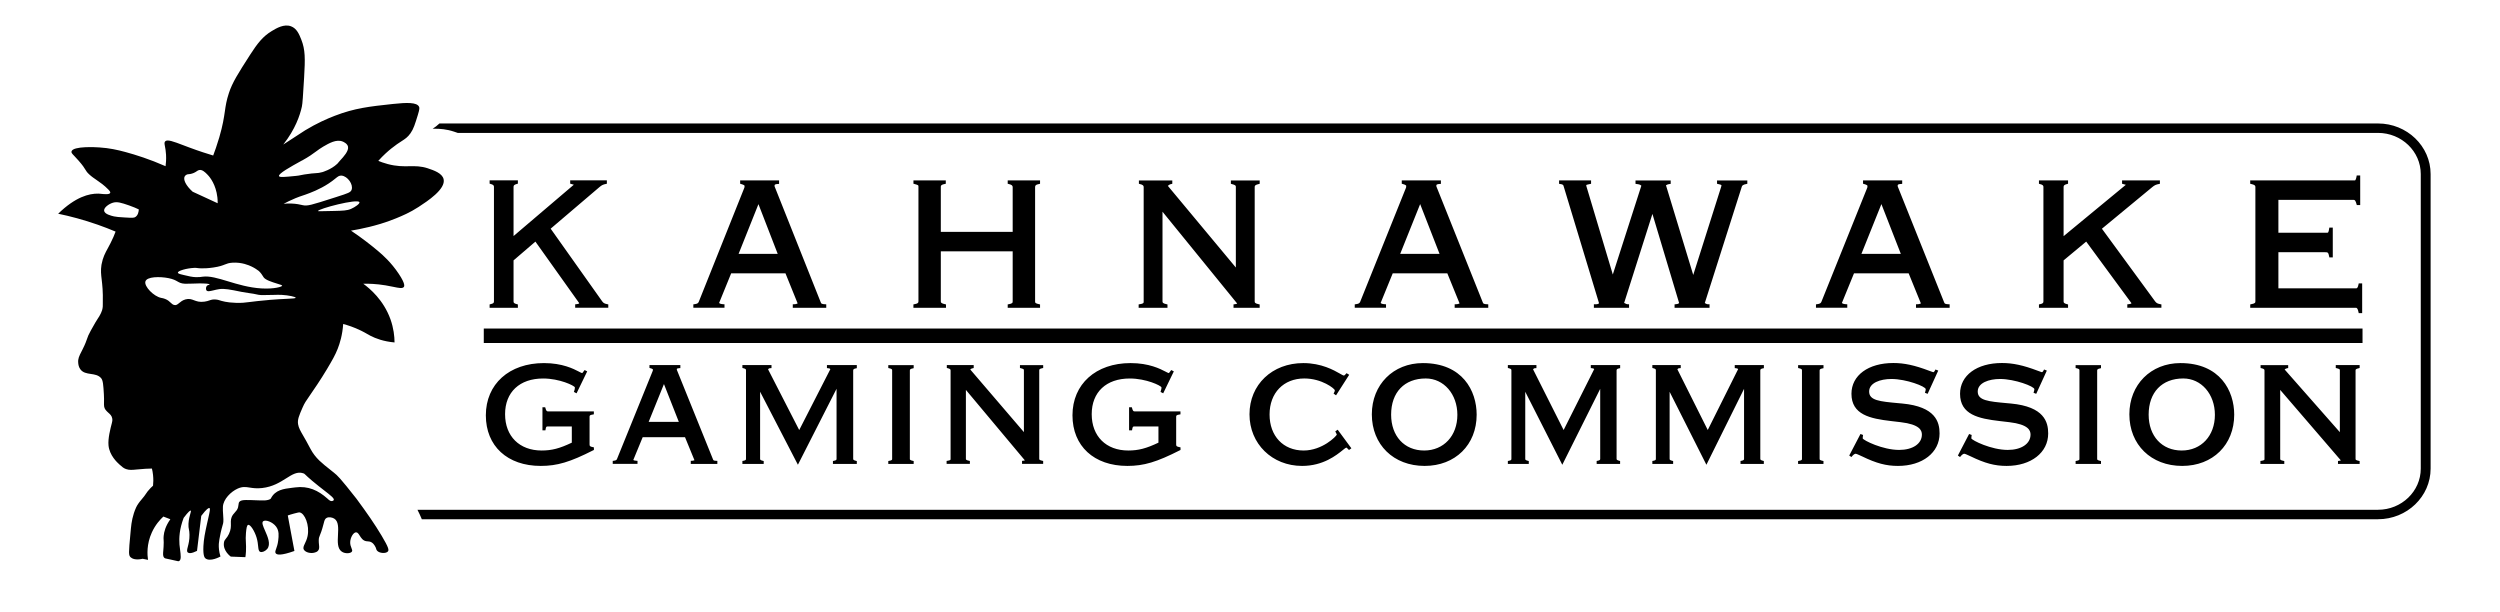 <svg width="98" height="24" viewBox="0 0 98 24" fill="none" xmlns="http://www.w3.org/2000/svg">
<path fill-rule="evenodd" clip-rule="evenodd" d="M12.819 14.467C12.68 14.7 12.566 14.875 12.447 15.056L12.45 15.052C12.31 15.265 12.21 15.408 12.134 15.518C11.998 15.713 11.937 15.8 11.86 15.978L11.859 15.979C11.723 16.293 11.655 16.449 11.685 16.63C11.709 16.774 11.776 16.89 11.892 17.09C11.961 17.209 12.046 17.356 12.15 17.557C12.158 17.572 12.168 17.59 12.182 17.615C12.264 17.768 12.376 17.916 12.519 18.055C12.651 18.181 12.796 18.296 12.942 18.41L12.942 18.411C12.99 18.448 13.038 18.486 13.085 18.525C13.235 18.645 13.317 18.716 13.975 19.552C14.388 20.112 14.687 20.542 14.963 21.005C15.235 21.462 15.253 21.561 15.207 21.616C15.131 21.709 14.864 21.693 14.777 21.581C14.758 21.558 14.752 21.536 14.745 21.511C14.735 21.479 14.724 21.442 14.688 21.388C14.665 21.352 14.627 21.296 14.563 21.259C14.506 21.227 14.459 21.224 14.413 21.221C14.392 21.219 14.371 21.218 14.35 21.214C14.223 21.19 14.158 21.087 14.102 20.999C14.056 20.927 14.018 20.866 13.957 20.867C13.85 20.87 13.736 21.068 13.728 21.246C13.723 21.348 13.754 21.424 13.778 21.485C13.802 21.544 13.82 21.588 13.793 21.625C13.739 21.7 13.531 21.714 13.399 21.625C13.22 21.505 13.235 21.235 13.249 20.967C13.263 20.701 13.277 20.437 13.101 20.329C13.023 20.282 12.888 20.252 12.798 20.305C12.734 20.342 12.717 20.406 12.69 20.514L12.682 20.543C12.617 20.796 12.57 20.909 12.54 20.982C12.51 21.055 12.496 21.089 12.495 21.183C12.494 21.246 12.5 21.301 12.505 21.35C12.515 21.454 12.523 21.53 12.462 21.594C12.423 21.634 12.376 21.649 12.341 21.659C12.189 21.707 11.983 21.66 11.915 21.552C11.869 21.48 11.903 21.41 11.951 21.308C11.987 21.233 12.031 21.14 12.057 21.015C12.145 20.586 11.943 20.116 11.746 20.087C11.717 20.082 11.653 20.098 11.527 20.131C11.424 20.158 11.34 20.186 11.281 20.206C11.357 20.607 11.431 21.009 11.506 21.411L11.506 21.412L11.507 21.412L11.507 21.412L11.507 21.412L11.507 21.413L11.507 21.414L11.541 21.598C11.016 21.785 10.856 21.754 10.808 21.689C10.777 21.647 10.795 21.596 10.825 21.513C10.852 21.436 10.889 21.333 10.906 21.184C10.926 21.011 10.949 20.807 10.82 20.639C10.686 20.462 10.415 20.362 10.318 20.432C10.249 20.483 10.313 20.628 10.39 20.803C10.496 21.043 10.625 21.337 10.474 21.52C10.405 21.602 10.279 21.663 10.203 21.633C10.139 21.609 10.131 21.53 10.119 21.411C10.11 21.321 10.098 21.207 10.059 21.076C9.982 20.82 9.817 20.557 9.73 20.575C9.673 20.587 9.659 20.718 9.642 20.888C9.627 21.04 9.633 21.148 9.639 21.264C9.644 21.365 9.65 21.471 9.642 21.614C9.637 21.712 9.627 21.791 9.619 21.841L9.047 21.819C9.031 21.807 8.733 21.592 8.778 21.273C8.788 21.196 8.818 21.16 8.858 21.111C8.892 21.07 8.933 21.02 8.975 20.93C9.056 20.759 9.053 20.635 9.05 20.522C9.047 20.406 9.044 20.302 9.135 20.173C9.161 20.137 9.188 20.108 9.213 20.08C9.262 20.027 9.307 19.979 9.332 19.887C9.342 19.849 9.346 19.816 9.349 19.786C9.354 19.735 9.358 19.695 9.395 19.66C9.438 19.618 9.513 19.603 9.636 19.601C9.754 19.599 9.873 19.604 9.992 19.609C10.115 19.614 10.238 19.619 10.36 19.617C10.449 19.615 10.59 19.59 10.618 19.539C10.791 19.201 11.117 19.162 11.452 19.121L11.452 19.121C11.491 19.116 11.53 19.112 11.568 19.107C12.085 19.037 12.479 19.228 12.831 19.541L12.844 19.553C12.89 19.596 12.951 19.651 13.012 19.643C13.037 19.64 13.07 19.625 13.082 19.604C13.116 19.54 12.964 19.423 12.709 19.225C12.576 19.122 12.415 18.997 12.237 18.847C12.088 18.721 12.018 18.654 11.978 18.615C11.934 18.572 11.926 18.565 11.889 18.553C11.654 18.475 11.459 18.599 11.215 18.753C10.976 18.904 10.69 19.084 10.275 19.131C10.061 19.155 9.915 19.132 9.789 19.113C9.632 19.088 9.507 19.068 9.317 19.153C9.052 19.273 8.754 19.565 8.738 19.865C8.732 19.968 8.739 20.071 8.747 20.174C8.751 20.235 8.755 20.294 8.757 20.355C8.76 20.444 8.752 20.489 8.746 20.515L8.74 20.539C8.586 21.07 8.577 21.342 8.577 21.342C8.573 21.454 8.581 21.616 8.642 21.815C8.618 21.829 8.237 22.034 8.054 21.889C8.023 21.863 7.955 21.795 7.974 21.404C7.988 21.133 8.033 20.902 8.117 20.522C8.131 20.458 8.144 20.4 8.156 20.349C8.225 20.045 8.25 19.936 8.21 19.917C8.179 19.902 8.103 19.941 7.889 20.222C7.861 20.451 7.834 20.68 7.806 20.909L7.806 20.909C7.778 21.138 7.751 21.366 7.723 21.595C7.497 21.706 7.405 21.692 7.363 21.657C7.315 21.618 7.334 21.545 7.363 21.43C7.392 21.318 7.431 21.165 7.428 20.964C7.427 20.86 7.416 20.805 7.406 20.754C7.394 20.696 7.383 20.643 7.388 20.532C7.397 20.361 7.435 20.227 7.461 20.137C7.481 20.067 7.493 20.026 7.476 20.017C7.455 20.005 7.391 20.047 7.199 20.301C7.033 20.738 7.015 21.09 7.035 21.343C7.041 21.414 7.051 21.487 7.06 21.556C7.087 21.764 7.111 21.946 7.021 21.993C6.996 22.006 6.978 22.001 6.892 21.98C6.844 21.969 6.775 21.952 6.672 21.931C6.631 21.922 6.598 21.915 6.572 21.91C6.483 21.892 6.466 21.889 6.443 21.868C6.381 21.81 6.388 21.724 6.402 21.57L6.402 21.57C6.405 21.53 6.409 21.486 6.412 21.437C6.422 21.284 6.417 21.217 6.414 21.162C6.411 21.116 6.408 21.079 6.416 21.006C6.431 20.848 6.487 20.622 6.678 20.354L6.404 20.249C6.274 20.369 6.088 20.573 5.953 20.87C5.74 21.334 5.774 21.756 5.802 21.947L5.595 21.904C5.313 21.966 5.186 21.899 5.13 21.853C5.033 21.774 5.042 21.678 5.113 20.915L5.113 20.915C5.119 20.852 5.125 20.785 5.132 20.712C5.153 20.484 5.199 20.193 5.335 19.893C5.358 19.843 5.387 19.792 5.427 19.735C5.469 19.675 5.507 19.629 5.549 19.58C5.581 19.542 5.615 19.502 5.654 19.451C5.695 19.399 5.712 19.372 5.728 19.346C5.743 19.323 5.757 19.301 5.788 19.261C5.869 19.159 5.947 19.085 5.999 19.04C6.012 18.922 6.016 18.779 5.999 18.619C5.989 18.527 5.974 18.442 5.955 18.367C5.899 18.368 5.811 18.37 5.703 18.376C5.567 18.384 5.46 18.394 5.372 18.403C5.178 18.422 5.072 18.433 4.942 18.388C4.843 18.353 4.786 18.302 4.683 18.209L4.682 18.208C4.596 18.13 4.293 17.854 4.254 17.463C4.227 17.191 4.324 16.817 4.388 16.572L4.388 16.569C4.398 16.535 4.413 16.476 4.399 16.401C4.38 16.297 4.318 16.241 4.25 16.181C4.212 16.146 4.172 16.111 4.137 16.064C4.074 15.976 4.075 15.909 4.077 15.768C4.079 15.691 4.08 15.591 4.072 15.454L4.072 15.453C4.05 15.092 4.039 14.911 3.963 14.823C3.86 14.703 3.71 14.681 3.561 14.659C3.402 14.635 3.244 14.612 3.145 14.469C3.081 14.378 3.071 14.281 3.066 14.225L3.066 14.223C3.05 14.062 3.106 13.952 3.196 13.776C3.21 13.748 3.225 13.719 3.241 13.687C3.347 13.475 3.381 13.373 3.411 13.287C3.441 13.197 3.467 13.123 3.558 12.961C3.707 12.694 3.783 12.561 3.843 12.474L3.847 12.468C3.865 12.442 3.914 12.372 3.958 12.273L3.961 12.266C3.97 12.245 3.989 12.205 4.002 12.161C4.034 12.054 4.032 11.963 4.03 11.901C4.03 11.885 4.03 11.87 4.03 11.859C4.041 11.427 4.01 11.167 3.986 10.96C3.962 10.756 3.944 10.603 3.977 10.387L3.982 10.36C4.034 10.084 4.12 9.926 4.23 9.725C4.294 9.607 4.366 9.474 4.445 9.293C4.464 9.25 4.496 9.175 4.531 9.079C4.311 8.986 4.077 8.895 3.83 8.808C3.278 8.615 2.757 8.477 2.28 8.378C2.96 7.717 3.491 7.584 3.855 7.59C3.875 7.59 3.907 7.593 3.945 7.597C4.079 7.611 4.29 7.633 4.319 7.563C4.337 7.52 4.28 7.462 4.248 7.43C4.079 7.258 3.931 7.156 3.793 7.061C3.689 6.99 3.59 6.923 3.494 6.833C3.409 6.754 3.383 6.71 3.346 6.649C3.305 6.581 3.25 6.49 3.085 6.302C3.017 6.225 2.963 6.167 2.92 6.122C2.825 6.023 2.789 5.985 2.803 5.936C2.862 5.716 3.781 5.771 3.895 5.779C4.286 5.804 4.602 5.874 4.919 5.96C5.32 6.069 5.863 6.239 6.49 6.515C6.505 6.407 6.519 6.253 6.509 6.066C6.501 5.919 6.481 5.815 6.466 5.738C6.447 5.637 6.437 5.583 6.474 5.542C6.555 5.453 6.801 5.547 7.18 5.691C7.254 5.719 7.332 5.749 7.416 5.78C7.817 5.93 8.147 6.033 8.357 6.096C8.417 5.937 8.507 5.689 8.597 5.381C8.736 4.904 8.777 4.62 8.814 4.369C8.847 4.14 8.876 3.94 8.973 3.647C9.108 3.233 9.336 2.877 9.791 2.168L9.792 2.165C10.097 1.69 10.308 1.425 10.653 1.217C10.839 1.104 11.135 0.93 11.406 1.03C11.634 1.113 11.73 1.347 11.811 1.553C11.967 1.948 11.966 2.288 11.921 3.046C11.88 3.725 11.86 4.065 11.833 4.182C11.758 4.517 11.579 5.064 11.104 5.666L11.964 5.107C12.418 4.832 12.824 4.654 13.123 4.539C13.908 4.237 14.472 4.176 15.397 4.076C15.96 4.015 16.337 4.01 16.425 4.181C16.447 4.224 16.45 4.275 16.382 4.497L16.38 4.504C16.267 4.87 16.211 5.055 16.091 5.224C15.979 5.382 15.884 5.443 15.736 5.538C15.635 5.603 15.509 5.684 15.336 5.824C15.213 5.923 15.031 6.081 14.829 6.306C14.911 6.34 15.04 6.389 15.202 6.432C15.551 6.524 15.807 6.52 16.044 6.516C16.281 6.512 16.501 6.508 16.777 6.6L16.778 6.601C16.998 6.674 17.332 6.786 17.389 7.021C17.484 7.412 16.748 7.891 16.409 8.112L16.404 8.115C16.065 8.336 15.764 8.46 15.534 8.555L15.53 8.557C15.079 8.743 14.7 8.839 14.48 8.894C14.19 8.965 13.941 9.012 13.759 9.041C14.214 9.347 14.578 9.635 14.845 9.862C15.002 9.995 15.331 10.283 15.632 10.735C15.899 11.134 15.85 11.224 15.829 11.25C15.775 11.318 15.639 11.29 15.418 11.244C15.331 11.226 15.23 11.205 15.115 11.186C14.745 11.124 14.437 11.118 14.241 11.123C14.497 11.31 15.032 11.756 15.305 12.512C15.431 12.866 15.465 13.185 15.466 13.424C15.028 13.384 14.724 13.266 14.525 13.164C14.473 13.137 14.43 13.112 14.385 13.086C14.323 13.051 14.256 13.012 14.156 12.963C13.871 12.823 13.621 12.745 13.453 12.7C13.424 13.129 13.323 13.456 13.237 13.674C13.136 13.929 13.019 14.129 12.819 14.467ZM13.761 8.188C13.921 8.119 14.113 7.983 14.09 7.926C14.028 7.774 12.452 8.188 12.467 8.274C12.469 8.283 12.486 8.283 13.103 8.269C13.437 8.261 13.607 8.256 13.761 8.188ZM11.844 6.29L11.837 6.294V6.292L11.816 6.303C11.391 6.538 10.902 6.808 10.937 6.904C10.958 6.96 11.17 6.938 11.594 6.896L11.612 6.894C11.688 6.887 11.722 6.88 11.768 6.87C11.805 6.862 11.851 6.852 11.932 6.839C12.171 6.801 12.292 6.793 12.379 6.788C12.469 6.782 12.524 6.779 12.636 6.747C12.636 6.747 12.977 6.65 13.216 6.425C13.233 6.41 13.246 6.394 13.246 6.394C13.261 6.378 13.271 6.364 13.273 6.36L13.274 6.359C13.286 6.342 13.311 6.314 13.344 6.279C13.464 6.149 13.679 5.918 13.642 5.748C13.616 5.625 13.459 5.559 13.435 5.549L13.435 5.549C13.187 5.447 12.899 5.615 12.669 5.748C12.56 5.812 12.478 5.873 12.388 5.939C12.258 6.035 12.111 6.143 11.844 6.29ZM7.352 6.833C7.291 6.852 7.262 6.881 7.246 6.905C7.165 7.029 7.285 7.276 7.552 7.515C7.715 7.591 7.879 7.666 8.042 7.741L8.044 7.742C8.207 7.818 8.37 7.893 8.533 7.968C8.535 7.798 8.514 7.658 8.492 7.557C8.397 7.117 8.173 6.884 8.12 6.832C8.038 6.75 7.931 6.645 7.814 6.664C7.774 6.67 7.747 6.689 7.713 6.712C7.683 6.732 7.649 6.756 7.596 6.779C7.499 6.821 7.41 6.831 7.352 6.833ZM7.734 10.507C7.698 10.502 7.669 10.498 7.61 10.501C7.31 10.516 6.968 10.615 6.973 10.688C6.975 10.712 7.015 10.735 7.099 10.755C7.141 10.765 7.18 10.774 7.217 10.784C7.4 10.828 7.535 10.861 7.686 10.865C7.801 10.868 7.891 10.854 7.925 10.849C7.931 10.848 7.934 10.847 7.937 10.847C8.212 10.808 8.547 10.909 8.936 11.027C9.321 11.144 9.759 11.276 10.245 11.306C10.76 11.337 11.063 11.236 11.062 11.199C11.061 11.179 10.972 11.151 10.856 11.116C10.666 11.057 10.403 10.976 10.331 10.866C10.324 10.856 10.317 10.845 10.31 10.832C10.276 10.777 10.23 10.702 10.145 10.622C10.08 10.573 9.985 10.507 9.864 10.449C9.756 10.396 9.475 10.276 9.119 10.297C8.971 10.306 8.9 10.334 8.813 10.369C8.72 10.406 8.609 10.45 8.365 10.486C8.148 10.519 7.984 10.521 7.887 10.519C7.808 10.517 7.768 10.512 7.734 10.507ZM4.894 8.525C5.206 8.545 5.258 8.54 5.31 8.504C5.412 8.435 5.437 8.299 5.441 8.209C5.351 8.166 5.221 8.108 5.058 8.052C4.751 7.947 4.594 7.895 4.424 7.947C4.265 7.995 4.067 8.137 4.082 8.26V8.263C4.1 8.395 4.36 8.458 4.468 8.483C4.552 8.503 4.668 8.511 4.894 8.525ZM9.798 11.838C9.957 11.818 10.175 11.79 10.556 11.758L10.554 11.757C10.84 11.733 11.07 11.722 11.24 11.714C11.471 11.703 11.591 11.697 11.591 11.672C11.592 11.634 11.306 11.574 11.054 11.56C10.933 11.554 10.852 11.556 10.735 11.56C10.649 11.562 10.543 11.566 10.386 11.566L10.371 11.566L10.355 11.567C10.278 11.568 10.193 11.569 10.14 11.557C9.986 11.521 9.869 11.504 9.753 11.488C9.662 11.475 9.571 11.462 9.461 11.44C9.017 11.349 8.796 11.305 8.592 11.334C8.512 11.346 8.437 11.364 8.37 11.381C8.231 11.414 8.129 11.439 8.091 11.379C8.065 11.339 8.07 11.258 8.103 11.214C8.128 11.181 8.167 11.171 8.193 11.165C8.208 11.161 8.218 11.158 8.217 11.152C8.216 11.129 8.099 11.119 8.085 11.118C7.9 11.104 7.699 11.111 7.529 11.118H7.529H7.528C7.422 11.122 7.328 11.125 7.257 11.123C7.103 11.116 7.037 11.079 6.956 11.033C6.88 10.99 6.792 10.94 6.606 10.903C6.268 10.836 5.751 10.838 5.699 11.037C5.648 11.229 6.024 11.617 6.316 11.677C6.322 11.678 6.329 11.679 6.337 11.681C6.369 11.687 6.412 11.694 6.469 11.717C6.58 11.76 6.64 11.817 6.69 11.865C6.732 11.904 6.767 11.937 6.818 11.953C6.902 11.98 6.954 11.936 7.023 11.879C7.082 11.83 7.154 11.77 7.269 11.737C7.412 11.697 7.503 11.731 7.605 11.77C7.708 11.809 7.823 11.852 8.014 11.825C8.098 11.814 8.155 11.794 8.206 11.777C8.281 11.751 8.345 11.73 8.464 11.741C8.53 11.747 8.562 11.757 8.607 11.772C8.652 11.786 8.71 11.805 8.825 11.828C8.925 11.848 9.053 11.865 9.241 11.871C9.482 11.879 9.588 11.865 9.798 11.838ZM11.118 7.99C11.184 7.983 11.291 7.974 11.423 7.978L11.424 7.979C11.623 7.986 11.768 8.02 11.841 8.037C11.848 8.039 11.855 8.041 11.861 8.042C12.055 8.084 12.185 8.043 13.105 7.748L13.206 7.716L13.213 7.713C13.645 7.575 13.747 7.543 13.784 7.437C13.856 7.229 13.626 6.907 13.392 6.884C13.301 6.875 13.25 6.915 13.146 6.999C13.085 7.048 13.006 7.112 12.889 7.189C12.524 7.43 12.159 7.562 11.986 7.624L11.984 7.625C11.934 7.643 11.892 7.657 11.852 7.67C11.774 7.696 11.703 7.72 11.585 7.768C11.383 7.851 11.224 7.933 11.118 7.99ZM17.226 4.84H93.218C94.355 4.84 95.28 5.73 95.28 6.824V18.37C95.28 19.464 94.355 20.354 93.218 20.354H16.533L16.526 20.332C16.478 20.218 16.424 20.1 16.364 19.983H93.218C94.142 19.983 94.894 19.259 94.894 18.37V6.823C94.894 5.934 94.142 5.21 93.218 5.21H17.943C17.893 5.192 17.846 5.176 17.806 5.163C17.499 5.06 17.25 5.046 17.026 5.046H16.962C17.049 4.989 17.137 4.926 17.226 4.84ZM23.251 16.246L23.279 16.243V16.126H21.479C21.44 16.126 21.411 16.117 21.378 15.987L21.372 15.964H21.264V16.868H21.381L21.385 16.841C21.405 16.726 21.415 16.717 21.473 16.717H22.415V17.352C21.939 17.58 21.626 17.66 21.233 17.66C20.363 17.66 19.799 17.101 19.799 16.236C19.799 15.37 20.371 14.837 21.29 14.837C21.935 14.837 22.515 15.116 22.535 15.185C22.535 15.21 22.535 15.257 22.505 15.338L22.496 15.363L22.601 15.418L23.018 14.558L22.918 14.506L22.901 14.526C22.893 14.536 22.885 14.547 22.877 14.558L22.87 14.568L22.868 14.571C22.854 14.591 22.831 14.624 22.82 14.625C22.805 14.625 22.762 14.602 22.712 14.578L22.696 14.569C22.486 14.46 22.048 14.233 21.323 14.233C19.96 14.233 19.045 15.056 19.045 16.281C19.045 17.485 19.889 18.264 21.197 18.264C21.841 18.264 22.343 18.115 23.263 17.647L23.281 17.639V17.536L23.255 17.531C23.118 17.505 23.111 17.483 23.111 17.418V16.341C23.111 16.288 23.117 16.266 23.253 16.247L23.251 16.246ZM27.078 18.186V18.065L27.076 18.063H27.108C27.144 18.063 27.183 18.06 27.223 18.041L26.853 17.139H25.193L24.826 18.029C24.847 18.048 24.875 18.058 24.96 18.063L24.99 18.065V18.183H24.019V18.067L24.048 18.063C24.148 18.051 24.167 18.033 24.185 17.996L25.59 14.532C25.592 14.526 25.594 14.508 25.594 14.485C25.594 14.479 25.586 14.457 25.483 14.43L25.459 14.423V14.31H26.67V14.43L26.639 14.431C26.565 14.435 26.543 14.447 26.536 14.455C26.529 14.463 26.531 14.477 26.533 14.5L26.533 14.5L27.944 17.993C27.964 18.053 27.975 18.059 28.09 18.065L28.12 18.067V18.186H27.078ZM26.027 15.055L25.427 16.538H26.61L26.027 15.055ZM33.56 14.438L33.587 14.433V14.311H32.416V14.43L32.445 14.432C32.509 14.437 32.529 14.444 32.55 14.471L31.329 16.858L30.108 14.477C30.145 14.432 30.17 14.432 30.211 14.432H30.243V14.311H29.102V14.425L29.127 14.431C29.238 14.457 29.243 14.478 29.243 14.519V17.985C29.243 18.025 29.238 18.046 29.128 18.066L29.102 18.07V18.186H29.937V18.072L29.913 18.066C29.802 18.039 29.796 18.019 29.796 17.985V15.355L31.278 18.218L32.793 15.24V17.985C32.793 18.022 32.787 18.046 32.678 18.066L32.651 18.071V18.186H33.587V18.073L33.562 18.067C33.453 18.039 33.445 18.018 33.445 17.985V14.526C33.445 14.487 33.453 14.458 33.56 14.438ZM35.816 14.434L35.79 14.438L35.791 14.439C35.675 14.459 35.666 14.49 35.666 14.527V17.986C35.666 18.016 35.666 18.039 35.792 18.067L35.816 18.072V18.186H34.821V18.071L34.847 18.067C34.972 18.046 34.972 18.022 34.972 17.986V14.52C34.972 14.48 34.966 14.458 34.845 14.432L34.821 14.427V14.312H35.816V14.434ZM40.869 14.431L40.893 14.426V14.312H39.982V14.425L40.005 14.431C40.132 14.464 40.137 14.479 40.137 14.513V16.939L38.033 14.483C38.067 14.454 38.09 14.442 38.143 14.432L38.169 14.427V14.311H37.115V14.425L37.139 14.43C37.255 14.457 37.263 14.485 37.263 14.524V17.997C37.263 18.025 37.263 18.044 37.135 18.064L37.107 18.068V18.184H38.019V18.069L37.993 18.064C37.863 18.037 37.863 18.013 37.863 17.983V15.284L40.174 18.045C40.164 18.053 40.145 18.059 40.093 18.063L40.064 18.066V18.184H40.892V18.069L40.868 18.064C40.738 18.036 40.738 18.013 40.738 17.983V14.517C40.738 14.481 40.744 14.457 40.869 14.43V14.431ZM46.274 16.243L46.247 16.246L46.248 16.247C46.112 16.266 46.106 16.288 46.106 16.341V17.418C46.106 17.483 46.112 17.505 46.25 17.531L46.276 17.536V17.639L46.259 17.647C45.339 18.115 44.837 18.264 44.193 18.264C42.885 18.264 42.041 17.485 42.041 16.281C42.041 15.056 42.956 14.233 44.319 14.233C45.043 14.233 45.482 14.46 45.692 14.569L45.708 14.578C45.757 14.602 45.801 14.625 45.816 14.625C45.826 14.624 45.85 14.591 45.864 14.571L45.866 14.568C45.876 14.554 45.886 14.539 45.897 14.526L45.913 14.506L46.014 14.558L45.597 15.418L45.492 15.363L45.501 15.338C45.53 15.257 45.53 15.21 45.53 15.185C45.511 15.116 44.931 14.837 44.285 14.837C43.366 14.837 42.795 15.37 42.795 16.236C42.795 17.101 43.358 17.66 44.229 17.66C44.622 17.66 44.934 17.58 45.411 17.352V16.717H44.468C44.41 16.717 44.4 16.726 44.38 16.841L44.376 16.868H44.26V15.964H44.367L44.374 15.987C44.406 16.117 44.435 16.126 44.475 16.126H46.274V16.243ZM52.277 15.429L52.373 15.497L52.888 14.692L52.785 14.628L52.767 14.649C52.742 14.677 52.701 14.723 52.679 14.723C52.66 14.723 52.603 14.691 52.54 14.655L52.527 14.647C52.291 14.513 51.802 14.233 51.089 14.233C49.867 14.233 48.98 15.078 48.98 16.242C48.98 17.395 49.866 18.264 51.042 18.264C51.869 18.264 52.388 17.844 52.639 17.642L52.639 17.641C52.696 17.596 52.755 17.549 52.771 17.545C52.789 17.545 52.825 17.584 52.842 17.602L52.843 17.603L52.86 17.62L52.88 17.64L52.974 17.573L52.437 16.844L52.343 16.91L52.371 16.965C52.384 16.991 52.403 17.028 52.404 17.035C52.385 17.101 51.837 17.66 51.102 17.66C50.303 17.66 49.767 17.093 49.767 16.248C49.767 15.403 50.314 14.836 51.129 14.836C51.822 14.836 52.314 15.235 52.325 15.295C52.325 15.327 52.314 15.361 52.29 15.404L52.276 15.428L52.277 15.429ZM55.846 18.264C54.627 18.264 53.776 17.432 53.776 16.242C53.776 15.078 54.617 14.233 55.776 14.233C57.332 14.233 57.885 15.322 57.885 16.255C57.885 17.437 57.046 18.264 55.846 18.264ZM55.827 17.66C56.593 17.66 57.129 17.085 57.129 16.261C57.129 15.449 56.596 14.836 55.89 14.836C55.052 14.836 54.532 15.379 54.532 16.254C54.532 17.095 55.052 17.66 55.827 17.66ZM63.483 14.438L63.51 14.433V14.311H62.359V14.43L62.389 14.432C62.451 14.437 62.471 14.444 62.492 14.471L61.294 16.857L60.096 14.477C60.132 14.432 60.158 14.432 60.197 14.432H60.228V14.311H59.108V14.425L59.132 14.431C59.241 14.457 59.247 14.478 59.247 14.519V17.985C59.247 18.026 59.242 18.046 59.134 18.066L59.108 18.07V18.186H59.928V18.072L59.904 18.066C59.794 18.039 59.79 18.019 59.79 17.984V15.357L61.242 18.219L62.728 15.242V17.984C62.728 18.021 62.723 18.045 62.615 18.065L62.589 18.07V18.185H63.508V18.071L63.484 18.065C63.378 18.038 63.37 18.017 63.37 17.983V14.524C63.37 14.486 63.378 14.457 63.481 14.437L63.483 14.438ZM69.144 14.433L69.119 14.438L69.116 14.437C69.013 14.457 69.004 14.486 69.004 14.524V17.983C69.004 18.017 69.012 18.038 69.118 18.065L69.142 18.071V18.185H68.228V18.07L68.255 18.065C68.361 18.045 68.367 18.021 68.367 17.984V15.242L66.891 18.219L65.449 15.358V17.984C65.449 18.019 65.454 18.039 65.562 18.066L65.587 18.072V18.186H64.772V18.07L64.798 18.066C64.905 18.046 64.91 18.026 64.91 17.985V14.519C64.91 14.478 64.904 14.457 64.796 14.431L64.772 14.425V14.311H65.885V14.432H65.853C65.814 14.432 65.789 14.432 65.753 14.477L66.944 16.856L68.134 14.471C68.112 14.444 68.093 14.437 68.031 14.432L68.002 14.43V14.311H69.144V14.433ZM71.455 14.438L71.481 14.434V14.312H70.486V14.427L70.51 14.432C70.63 14.458 70.637 14.48 70.637 14.52V17.986C70.637 18.022 70.637 18.046 70.512 18.067L70.485 18.071V18.186H71.48V18.072L71.456 18.067C71.329 18.039 71.329 18.016 71.329 17.986V14.527C71.329 14.49 71.338 14.459 71.454 14.439L71.455 14.438ZM73.024 17.108C73.023 17.113 73.022 17.118 73.022 17.122L73.023 17.118C73.02 17.136 73.018 17.149 73.018 17.171V17.184C73.047 17.263 73.798 17.637 74.446 17.637C74.98 17.637 75.338 17.395 75.338 17.035C75.338 16.869 75.252 16.638 74.51 16.55L74.127 16.505C73.31 16.41 72.577 16.257 72.577 15.436C72.577 14.715 73.236 14.23 74.219 14.23C74.648 14.23 75.053 14.318 75.621 14.533C75.651 14.543 75.678 14.553 75.702 14.562C75.71 14.565 75.719 14.568 75.727 14.571C75.754 14.581 75.778 14.59 75.786 14.59C75.799 14.59 75.829 14.569 75.857 14.51L75.87 14.484L75.979 14.527L75.563 15.438L75.457 15.397L75.466 15.37C75.485 15.31 75.489 15.274 75.489 15.256C75.489 15.149 74.726 14.856 74.144 14.856C73.709 14.856 73.27 15.007 73.27 15.347C73.27 15.699 73.68 15.737 74.424 15.805L74.568 15.818C75.88 15.941 76.031 16.547 76.031 16.992C76.031 17.741 75.361 18.264 74.401 18.264C73.937 18.264 73.555 18.162 72.99 17.888C72.979 17.884 72.968 17.879 72.957 17.874C72.948 17.869 72.938 17.865 72.928 17.86L72.922 17.857C72.856 17.827 72.77 17.787 72.74 17.787C72.701 17.787 72.646 17.828 72.595 17.892L72.576 17.916L72.49 17.857L72.931 17.012L73.032 17.051L73.029 17.075C73.027 17.088 73.025 17.099 73.024 17.108ZM77.285 17.09C77.286 17.085 77.286 17.08 77.287 17.075L77.29 17.051L77.189 17.012L76.749 17.857L76.834 17.916L76.853 17.892C76.904 17.828 76.96 17.787 76.998 17.787C77.029 17.787 77.114 17.827 77.18 17.857L77.186 17.86C77.208 17.87 77.23 17.88 77.248 17.888C77.813 18.162 78.195 18.264 78.659 18.264C79.619 18.264 80.289 17.741 80.289 16.992C80.289 16.547 80.137 15.941 78.826 15.818L78.681 15.805C77.937 15.737 77.527 15.699 77.527 15.347C77.527 15.007 77.966 14.856 78.401 14.856C78.983 14.856 79.747 15.149 79.747 15.256C79.747 15.274 79.742 15.31 79.723 15.37L79.714 15.397L79.82 15.438L80.236 14.527L80.127 14.484L80.114 14.51C80.086 14.569 80.056 14.59 80.043 14.59C80.035 14.59 80.011 14.581 79.984 14.571C79.976 14.568 79.968 14.565 79.96 14.562C79.936 14.553 79.909 14.543 79.879 14.533C79.311 14.318 78.905 14.23 78.476 14.23C77.494 14.23 76.834 14.715 76.834 15.436C76.834 16.257 77.567 16.41 78.385 16.505L78.769 16.55C79.51 16.638 79.597 16.869 79.597 17.035C79.597 17.395 79.238 17.637 78.704 17.637C78.056 17.637 77.305 17.263 77.276 17.184V17.171C77.276 17.149 77.278 17.136 77.282 17.118L77.28 17.122L77.281 17.117L77.281 17.113L77.282 17.108C77.283 17.102 77.284 17.097 77.285 17.09ZM82.359 14.434L82.332 14.438L82.333 14.439C82.218 14.459 82.209 14.49 82.209 14.527V17.986C82.209 18.016 82.209 18.039 82.334 18.067L82.359 18.072V18.186H81.364V18.071L81.39 18.067C81.514 18.046 81.514 18.022 81.514 17.986V14.52C81.514 14.48 81.508 14.458 81.388 14.432L81.364 14.427V14.312H82.359V14.434ZM83.471 16.242C83.471 17.432 84.323 18.264 85.542 18.264C86.742 18.264 87.581 17.437 87.581 16.255C87.581 15.322 87.028 14.233 85.473 14.233C84.313 14.233 83.471 15.078 83.471 16.242ZM86.824 16.261C86.824 17.085 86.289 17.66 85.523 17.66C84.747 17.66 84.227 17.095 84.227 16.254C84.227 15.379 84.747 14.836 85.585 14.836C86.291 14.836 86.824 15.449 86.824 16.261ZM92.498 14.426L92.473 14.431L92.472 14.433C92.344 14.461 92.338 14.485 92.338 14.521V17.987C92.338 18.017 92.338 18.039 92.472 18.067L92.498 18.073V18.187H91.649V18.069L91.678 18.067C91.73 18.062 91.751 18.055 91.761 18.047L89.384 15.284V17.986C89.384 18.016 89.384 18.039 89.519 18.067L89.544 18.072V18.186H88.608V18.07L88.635 18.066C88.768 18.046 88.768 18.027 88.768 17.998V14.526C88.768 14.486 88.759 14.458 88.64 14.432L88.615 14.427V14.312H89.697V14.428L89.671 14.432C89.616 14.442 89.593 14.454 89.557 14.483L91.722 16.941V14.513C91.722 14.479 91.717 14.464 91.586 14.431L91.562 14.425V14.311H92.498V14.426ZM19.219 11.928L19.193 11.933V12.065H20.301V11.934L20.277 11.928C20.145 11.895 20.131 11.868 20.131 11.815V10.207L20.988 9.471L22.708 11.887C22.679 11.914 22.65 11.92 22.576 11.927L22.547 11.929V12.064H23.845V11.932L23.818 11.927C23.689 11.902 23.655 11.879 23.606 11.813L21.586 8.964L23.496 7.336C23.589 7.257 23.639 7.232 23.764 7.208L23.789 7.203V7.07H22.351V7.2L22.494 7.241L20.131 9.253V7.329C20.131 7.267 20.153 7.239 20.277 7.206L20.301 7.2V7.07H19.193V7.2L19.217 7.206C19.352 7.24 19.363 7.278 19.363 7.329V11.812C19.363 11.87 19.348 11.899 19.219 11.925V11.928ZM27.208 11.927C27.34 11.91 27.365 11.886 27.39 11.835L29.181 7.353C29.184 7.344 29.188 7.321 29.188 7.288C29.188 7.271 29.161 7.243 29.037 7.209L29.014 7.203V7.072H30.54V7.209L30.509 7.211C30.416 7.214 30.383 7.231 30.371 7.244C30.36 7.257 30.361 7.277 30.365 7.309L32.164 11.829C32.191 11.913 32.214 11.92 32.358 11.928L32.389 11.929V12.065H31.077V11.928H31.109C31.157 11.928 31.212 11.923 31.268 11.894L30.79 10.714H28.662L28.189 11.876C28.218 11.905 28.253 11.919 28.37 11.927L28.4 11.928V12.064H27.179V11.93L27.208 11.927ZM29.731 8.002L28.953 9.951H30.486L29.731 8.002ZM35.833 11.928L35.806 11.932V12.065H37.083V11.934L37.058 11.928C36.892 11.893 36.88 11.86 36.88 11.815V9.853H39.697V11.815C39.697 11.869 39.689 11.901 39.529 11.928L39.502 11.932V12.065H40.77V11.934L40.746 11.928C40.583 11.893 40.576 11.871 40.576 11.823V7.34C40.576 7.284 40.589 7.236 40.744 7.21L40.77 7.205V7.072H39.502V7.204L39.527 7.209C39.671 7.242 39.697 7.279 39.697 7.339V9.089H36.88V7.322C36.88 7.277 36.892 7.236 37.049 7.209L37.075 7.204V7.071H35.807V7.202L35.846 7.212C35.993 7.253 36.003 7.259 36.003 7.305V11.814C36.003 11.873 35.979 11.902 35.834 11.927L35.833 11.928ZM44.635 11.932L44.662 11.928L44.664 11.928C44.825 11.902 44.832 11.879 44.832 11.832V7.34C44.832 7.284 44.82 7.245 44.669 7.21L44.645 7.204V7.073H45.954V7.205L45.928 7.211C45.858 7.224 45.829 7.241 45.779 7.285L48.445 10.487V7.324C48.445 7.274 48.432 7.253 48.273 7.211L48.25 7.204V7.074H49.38V7.205L49.355 7.211C49.201 7.246 49.184 7.276 49.184 7.332V11.816C49.184 11.863 49.192 11.894 49.354 11.929L49.379 11.934V12.066H48.354V11.931L48.384 11.928C48.459 11.921 48.484 11.911 48.495 11.895L45.57 8.299V11.815C45.57 11.862 45.578 11.893 45.74 11.928L45.765 11.934V12.065H44.635V11.932ZM53.317 11.835C53.291 11.886 53.267 11.91 53.134 11.927L53.106 11.93V12.064H54.332V11.928L54.302 11.927C54.185 11.919 54.15 11.905 54.121 11.876L54.595 10.714H56.735L57.215 11.894C57.16 11.923 57.106 11.928 57.055 11.928H57.023V12.065H58.34V11.929L58.31 11.928C58.165 11.92 58.142 11.913 58.115 11.829L56.307 7.309C56.303 7.277 56.301 7.257 56.313 7.244C56.325 7.231 56.358 7.214 56.452 7.21L56.483 7.208V7.071H54.949V7.202L54.973 7.208C55.098 7.242 55.124 7.27 55.124 7.288C55.124 7.319 55.12 7.341 55.118 7.351L55.118 7.352L53.317 11.835ZM55.67 8L56.43 9.951H54.888L55.67 8ZM62.37 7.072V7.204L62.344 7.21C62.258 7.226 62.2 7.242 62.179 7.252C62.182 7.292 62.195 7.332 62.209 7.375L62.211 7.381L63.222 10.761L64.341 7.28C64.303 7.239 64.259 7.225 64.14 7.211L64.112 7.207V7.073H65.491V7.208L65.462 7.211C65.394 7.218 65.364 7.23 65.306 7.262L66.375 10.778L67.467 7.331L67.483 7.266C67.482 7.243 67.403 7.225 67.351 7.214L67.308 7.204V7.073H68.495V7.205L68.469 7.21C68.318 7.237 68.287 7.28 68.277 7.322L66.828 11.878C66.901 11.924 66.922 11.928 66.982 11.928H67.014V12.065H65.643V11.93L65.672 11.928C65.757 11.921 65.78 11.914 65.822 11.88L64.775 8.385L63.666 11.875C63.744 11.915 63.773 11.928 63.827 11.928H63.859V12.065H62.48V11.928H62.512C62.611 11.928 62.642 11.922 62.683 11.889L61.291 7.289C61.28 7.251 61.268 7.226 61.143 7.21L61.116 7.206V7.072H62.37ZM71.397 11.835C71.371 11.886 71.347 11.91 71.214 11.927L71.186 11.93V12.064H72.413V11.928L72.383 11.927C72.266 11.919 72.23 11.905 72.202 11.876L72.677 10.714H74.819L75.299 11.894C75.243 11.923 75.187 11.928 75.139 11.928H75.107V12.065H76.426V11.929L76.396 11.928C76.251 11.92 76.228 11.913 76.201 11.829L74.391 7.309C74.387 7.277 74.385 7.257 74.397 7.244C74.408 7.231 74.442 7.214 74.535 7.21L74.566 7.208V7.071H73.031V7.202L73.054 7.208C73.179 7.242 73.205 7.27 73.205 7.288C73.205 7.319 73.201 7.341 73.199 7.351L73.199 7.352L71.397 11.835ZM73.751 8L74.512 9.951H72.968L73.751 8ZM79.927 11.933L79.952 11.928C80.08 11.903 80.102 11.874 80.102 11.815V7.331C80.102 7.281 80.091 7.244 79.951 7.21L79.927 7.204V7.072H81.068V7.203L81.044 7.209C80.916 7.242 80.893 7.27 80.893 7.331V9.257L83.333 7.244L83.185 7.203V7.072H84.668V7.204L84.643 7.21C84.513 7.234 84.462 7.258 84.366 7.337L82.395 8.966L84.481 11.814C84.532 11.879 84.567 11.903 84.701 11.928L84.727 11.932V12.064H83.39V11.929L83.419 11.927C83.495 11.92 83.526 11.914 83.555 11.887L81.779 9.47L80.893 10.207V11.814C80.893 11.866 80.908 11.894 81.043 11.928L81.068 11.934V12.065H79.927V11.933ZM88.235 11.928L88.209 11.932V12.065H92.353C92.37 12.065 92.424 12.065 92.457 12.25L92.461 12.276H92.597V11.108H92.461L92.457 11.134C92.428 11.29 92.392 11.303 92.361 11.303H89.313V9.887H91.142C91.253 9.887 91.272 9.892 91.305 10.064L91.309 10.09H91.445V8.921H91.309L91.305 8.949C91.28 9.124 91.261 9.124 91.219 9.124H89.313V7.835H92.268C92.309 7.835 92.339 7.863 92.38 8.015L92.387 8.038H92.52V6.878H92.383L92.379 6.905C92.363 7.019 92.327 7.069 92.319 7.072H88.208V7.204L88.232 7.209C88.386 7.243 88.411 7.273 88.411 7.33V11.814C88.411 11.865 88.399 11.899 88.234 11.927L88.235 11.928ZM18.964 12.879H92.611V13.445H18.964V12.879Z" fill="black"/>
</svg>
